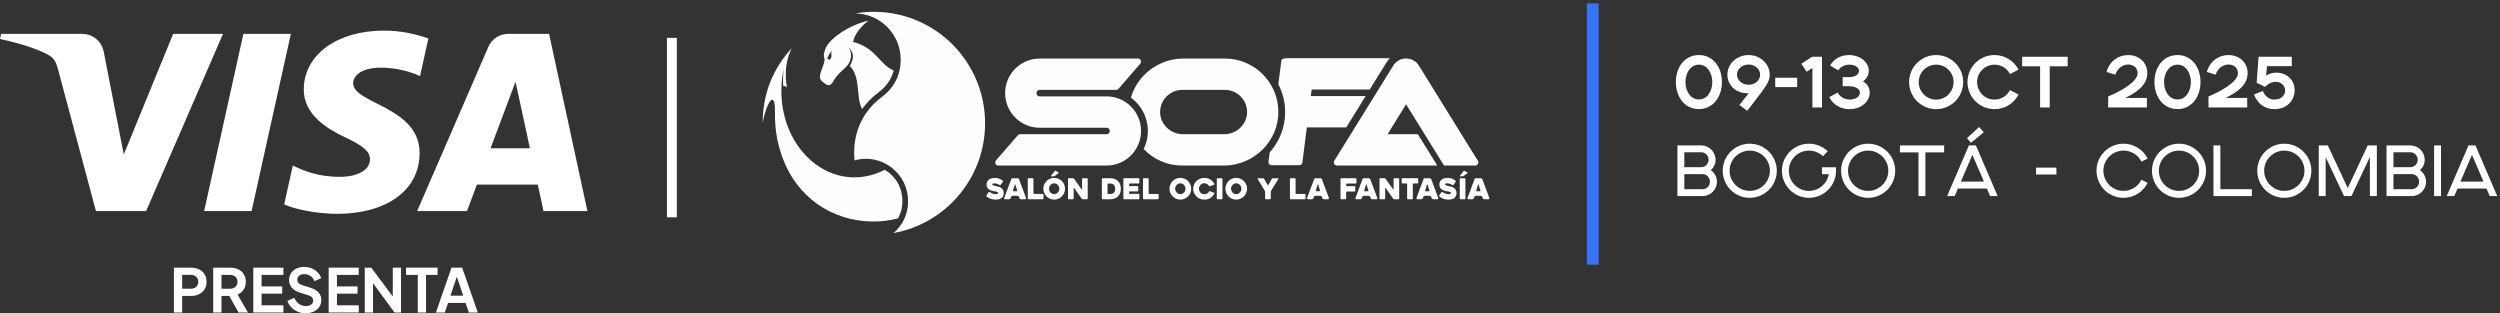 <?xml version="1.0" encoding="UTF-8"?>
<svg width="423px" height="53px" viewBox="0 0 423 53" version="1.1" xmlns="http://www.w3.org/2000/svg" xmlns:xlink="http://www.w3.org/1999/xlink">
    <rect x="0" y="0" width="423" height="53" fill="#333333" stroke="none"/>
    <title>logo_horz_visa-dark</title>
    <g id="Elementos" stroke="none" stroke-width="1" fill="none" fill-rule="evenodd">
        <g id="LogosDark" transform="translate(-29, -895)">
            <g id="logo_horz_visa-dark" transform="translate(29, 897)">
                <g id="PRESENTA" transform="translate(29.425, 43.167)" fill="#FFFFFF" fill-rule="nonzero">
                    <g>
                        <path d="M0,7.711 L0,0.122 L2.86,0.122 C3.381,0.122 3.841,0.215 4.24,0.401 C4.64,0.587 4.953,0.859 5.18,1.216 C5.407,1.573 5.52,2.008 5.52,2.521 C5.52,3.024 5.406,3.453 5.176,3.81 C4.947,4.166 4.633,4.439 4.234,4.627 C3.835,4.816 3.377,4.91 2.86,4.91 L1.399,4.91 L1.399,7.711 L0,7.711 Z M1.399,3.687 L2.878,3.687 C3.13,3.687 3.348,3.639 3.533,3.541 C3.718,3.443 3.862,3.307 3.966,3.131 C4.069,2.955 4.121,2.751 4.121,2.519 C4.121,2.281 4.069,2.075 3.966,1.9 C3.862,1.725 3.718,1.589 3.533,1.491 C3.348,1.393 3.13,1.345 2.878,1.345 L1.399,1.345 L1.399,3.687 Z" id="Shape"></path>
                        <path d="M6.65,7.711 L6.65,0.122 L9.503,0.122 C10.023,0.122 10.483,0.215 10.883,0.401 C11.283,0.587 11.596,0.859 11.823,1.216 C12.049,1.573 12.163,2.008 12.163,2.521 C12.163,3.042 12.037,3.487 11.787,3.854 C11.536,4.222 11.198,4.494 10.774,4.67 L12.53,7.711 L10.948,7.711 L9.064,4.38 L9.973,4.91 L8.049,4.91 L8.049,7.711 L6.65,7.711 Z M8.049,3.687 L9.521,3.687 C9.772,3.687 9.991,3.639 10.175,3.541 C10.36,3.443 10.505,3.307 10.608,3.131 C10.712,2.955 10.763,2.751 10.763,2.519 C10.763,2.281 10.712,2.075 10.608,1.9 C10.505,1.725 10.36,1.589 10.175,1.491 C9.991,1.393 9.772,1.345 9.521,1.345 L8.049,1.345 L8.049,3.687 Z" id="Shape"></path>
                        <polygon id="Path" points="13.434 7.711 13.434 0.122 18.525 0.122 18.525 1.345 14.833 1.345 14.833 3.295 18.32 3.295 18.32 4.518 14.833 4.518 14.833 6.489 18.525 6.489 18.525 7.711"></polygon>
                        <path d="M22.274,7.833 C21.793,7.833 21.345,7.745 20.93,7.57 C20.515,7.394 20.159,7.148 19.862,6.831 C19.565,6.515 19.345,6.147 19.203,5.727 L20.366,5.223 C20.555,5.663 20.823,6.005 21.171,6.251 C21.52,6.496 21.913,6.619 22.351,6.619 C22.598,6.619 22.811,6.58 22.992,6.503 C23.172,6.425 23.313,6.318 23.414,6.182 C23.515,6.045 23.566,5.884 23.566,5.699 C23.566,5.473 23.499,5.288 23.365,5.143 C23.232,4.998 23.03,4.883 22.759,4.8 L21.291,4.332 C20.698,4.145 20.25,3.87 19.947,3.505 C19.643,3.141 19.491,2.71 19.491,2.21 C19.491,1.774 19.599,1.39 19.816,1.058 C20.032,0.726 20.334,0.467 20.721,0.28 C21.108,0.093 21.551,0 22.051,0 C22.509,0 22.931,0.079 23.315,0.238 C23.7,0.397 24.03,0.617 24.306,0.899 C24.583,1.181 24.789,1.514 24.924,1.897 L23.774,2.404 C23.625,2.027 23.399,1.735 23.097,1.527 C22.795,1.319 22.447,1.215 22.053,1.215 C21.82,1.215 21.615,1.253 21.436,1.329 C21.257,1.406 21.119,1.515 21.021,1.657 C20.924,1.798 20.875,1.963 20.875,2.149 C20.875,2.36 20.943,2.546 21.08,2.707 C21.217,2.868 21.424,2.992 21.702,3.079 L23.106,3.519 C23.719,3.711 24.178,3.981 24.484,4.329 C24.789,4.677 24.942,5.105 24.942,5.613 C24.942,6.046 24.828,6.429 24.602,6.764 C24.375,7.098 24.062,7.36 23.663,7.549 C23.264,7.739 22.801,7.833 22.274,7.833 Z" id="Path"></path>
                        <polygon id="Path" points="26.185 7.711 26.185 0.122 31.276 0.122 31.276 1.345 27.584 1.345 27.584 3.295 31.071 3.295 31.071 4.518 27.584 4.518 27.584 6.489 31.276 6.489 31.276 7.711"></polygon>
                        <polygon id="Path" points="32.293 7.711 32.293 0.122 33.389 0.122 37.593 5.745 37.03 5.86 37.03 0.122 38.43 0.122 38.43 7.711 37.325 7.711 33.176 2.047 33.692 1.933 33.692 7.711"></polygon>
                        <polygon id="Path" points="41.262 7.711 41.262 1.345 39.277 1.345 39.277 0.122 44.618 0.122 44.618 1.345 42.661 1.345 42.661 7.711"></polygon>
                        <path d="M44.33,7.711 L46.969,0.122 L48.777,0.122 L51.417,7.711 L49.899,7.711 L49.35,6.086 L46.392,6.086 L45.84,7.711 L44.33,7.711 Z M46.79,4.864 L48.947,4.864 L47.681,1.085 L48.066,1.085 L46.79,4.864 Z" id="Shape"></path>
                    </g>
                </g>
                <polygon id="Line-3" fill="#FFFFFF" fill-rule="nonzero" points="114.519 4.407 114.519 34.771 112.841 34.771 112.841 4.407"></polygon>
                <g id="Logo-SOFA" transform="translate(129.047, 0)" fill="#FEFEFE" fill-rule="nonzero">
                    <path d="M80.121,28.09 C80.373,28.09 80.611,28.139 80.834,28.236 C81.057,28.333 81.252,28.465 81.418,28.632 C81.585,28.799 81.716,28.994 81.813,29.218 C81.91,29.441 81.959,29.679 81.959,29.932 C81.959,30.185 81.91,30.423 81.813,30.647 C81.716,30.87 81.585,31.065 81.418,31.232 C81.252,31.399 81.057,31.531 80.834,31.629 C80.611,31.725 80.373,31.774 80.121,31.774 C79.869,31.774 79.631,31.725 79.408,31.629 C79.185,31.531 78.991,31.399 78.826,31.232 C78.662,31.065 78.531,30.87 78.434,30.647 C78.337,30.423 78.288,30.185 78.288,29.932 C78.288,29.679 78.337,29.441 78.434,29.218 C78.531,28.994 78.662,28.799 78.826,28.632 C78.991,28.465 79.185,28.333 79.408,28.236 C79.631,28.139 79.869,28.09 80.121,28.09 Z M115.889,28.104 C116.161,28.104 116.404,28.144 116.619,28.224 C116.834,28.303 117.04,28.419 117.237,28.571 C117.263,28.594 117.277,28.622 117.281,28.654 C117.284,28.686 117.276,28.715 117.256,28.741 L116.878,29.281 C116.859,29.307 116.833,29.323 116.801,29.329 C116.768,29.336 116.739,29.329 116.713,29.31 C116.549,29.206 116.395,29.133 116.253,29.089 C116.11,29.045 115.98,29.023 115.86,29.023 C115.824,29.023 115.783,29.024 115.736,29.026 C115.69,29.027 115.645,29.034 115.603,29.045 C115.561,29.057 115.526,29.075 115.499,29.101 C115.471,29.127 115.458,29.163 115.458,29.208 C115.458,29.253 115.492,29.294 115.559,29.329 C115.627,29.365 115.705,29.396 115.792,29.422 C115.879,29.448 115.963,29.468 116.044,29.482 C116.125,29.497 116.177,29.506 116.199,29.509 C116.316,29.532 116.443,29.565 116.582,29.609 C116.721,29.653 116.852,29.717 116.973,29.803 C117.094,29.889 117.196,30.001 117.278,30.139 C117.361,30.276 117.402,30.449 117.402,30.656 C117.402,30.851 117.368,31.019 117.3,31.159 C117.232,31.3 117.138,31.416 117.016,31.507 C116.895,31.598 116.75,31.665 116.58,31.709 C116.41,31.752 116.222,31.774 116.015,31.774 C115.847,31.774 115.69,31.76 115.545,31.733 C115.399,31.705 115.264,31.667 115.138,31.619 C115.012,31.57 114.894,31.513 114.786,31.446 C114.678,31.38 114.578,31.309 114.488,31.235 C114.462,31.215 114.448,31.189 114.444,31.154 C114.441,31.12 114.449,31.09 114.468,31.065 L114.842,30.525 C114.861,30.499 114.887,30.483 114.919,30.476 C114.952,30.47 114.981,30.475 115.007,30.491 C115.181,30.605 115.354,30.693 115.525,30.758 C115.697,30.823 115.857,30.855 116.006,30.855 C116.148,30.855 116.256,30.835 116.33,30.795 C116.405,30.754 116.442,30.693 116.442,30.612 C116.442,30.571 116.426,30.537 116.393,30.513 C116.361,30.489 116.318,30.468 116.265,30.452 C116.211,30.436 116.149,30.423 116.078,30.413 C116.007,30.404 115.934,30.391 115.86,30.374 C115.789,30.362 115.706,30.346 115.61,30.328 C115.515,30.311 115.417,30.284 115.317,30.251 C115.217,30.216 115.117,30.174 115.019,30.122 C114.92,30.07 114.832,30.003 114.755,29.922 C114.677,29.841 114.615,29.745 114.568,29.633 C114.521,29.522 114.498,29.389 114.498,29.237 C114.498,29.013 114.541,28.829 114.628,28.683 C114.716,28.537 114.826,28.421 114.96,28.336 C115.095,28.25 115.244,28.19 115.409,28.156 C115.574,28.121 115.734,28.104 115.889,28.104 Z M49.318,28.09 C49.57,28.09 49.808,28.139 50.031,28.236 C50.254,28.333 50.449,28.465 50.615,28.632 C50.782,28.799 50.913,28.994 51.01,29.218 C51.107,29.441 51.156,29.679 51.156,29.932 C51.156,30.185 51.107,30.423 51.01,30.647 C50.913,30.87 50.782,31.065 50.615,31.232 C50.449,31.399 50.254,31.531 50.031,31.629 C49.808,31.726 49.57,31.774 49.318,31.774 C49.066,31.774 48.828,31.726 48.605,31.629 C48.382,31.531 48.188,31.399 48.023,31.232 C47.859,31.065 47.728,30.87 47.631,30.647 C47.534,30.423 47.485,30.185 47.485,29.932 C47.485,29.679 47.534,29.441 47.631,29.218 C47.728,28.994 47.859,28.799 48.023,28.632 C48.188,28.465 48.382,28.333 48.605,28.236 C48.828,28.139 49.066,28.09 49.318,28.09 Z M74.705,28.1 C74.919,28.1 75.111,28.124 75.282,28.172 C75.453,28.221 75.609,28.289 75.748,28.377 C75.887,28.464 76.012,28.571 76.123,28.695 C76.235,28.82 76.338,28.957 76.432,29.106 C76.448,29.132 76.451,29.159 76.441,29.189 C76.432,29.218 76.412,29.239 76.383,29.252 L75.694,29.524 C75.662,29.537 75.63,29.537 75.598,29.524 C75.565,29.511 75.541,29.492 75.525,29.466 C75.431,29.317 75.318,29.202 75.185,29.123 C75.053,29.044 74.893,29.004 74.705,29.004 C74.582,29.004 74.467,29.03 74.359,29.082 C74.25,29.134 74.156,29.203 74.075,29.289 C73.994,29.375 73.931,29.475 73.886,29.588 C73.841,29.702 73.818,29.819 73.818,29.939 C73.818,30.063 73.841,30.181 73.886,30.293 C73.931,30.405 73.994,30.503 74.075,30.587 C74.156,30.672 74.25,30.74 74.359,30.792 C74.467,30.844 74.582,30.87 74.705,30.87 C74.883,30.87 75.044,30.827 75.188,30.741 C75.332,30.656 75.445,30.544 75.53,30.408 C75.546,30.382 75.569,30.363 75.6,30.35 C75.63,30.337 75.662,30.337 75.694,30.35 L76.383,30.622 C76.412,30.635 76.432,30.656 76.441,30.683 C76.451,30.711 76.448,30.739 76.432,30.768 C76.338,30.92 76.234,31.058 76.121,31.182 C76.008,31.306 75.881,31.412 75.741,31.499 C75.6,31.586 75.444,31.653 75.273,31.701 C75.101,31.75 74.912,31.774 74.705,31.774 C74.447,31.774 74.204,31.726 73.978,31.629 C73.752,31.531 73.554,31.4 73.384,31.235 C73.214,31.069 73.081,30.875 72.984,30.651 C72.887,30.428 72.839,30.19 72.839,29.937 C72.839,29.684 72.887,29.446 72.984,29.222 C73.081,28.999 73.214,28.804 73.384,28.639 C73.554,28.474 73.752,28.343 73.978,28.245 C74.204,28.148 74.447,28.1 74.705,28.1 Z M70.666,28.09 C70.918,28.09 71.156,28.139 71.379,28.236 C71.602,28.333 71.797,28.465 71.963,28.632 C72.13,28.799 72.262,28.994 72.358,29.218 C72.455,29.441 72.504,29.679 72.504,29.932 C72.504,30.185 72.455,30.423 72.358,30.647 C72.262,30.87 72.13,31.065 71.963,31.232 C71.797,31.399 71.602,31.531 71.379,31.629 C71.156,31.725 70.918,31.774 70.666,31.774 C70.414,31.774 70.177,31.725 69.954,31.629 C69.731,31.531 69.537,31.399 69.372,31.232 C69.207,31.065 69.076,30.87 68.979,30.647 C68.882,30.423 68.833,30.185 68.833,29.932 C68.833,29.679 68.882,29.441 68.979,29.218 C69.076,28.994 69.207,28.799 69.372,28.632 C69.537,28.465 69.731,28.333 69.954,28.236 C70.177,28.139 70.414,28.09 70.666,28.09 Z M39.272,28.104 C39.543,28.104 39.786,28.144 40.001,28.224 C40.216,28.303 40.422,28.419 40.619,28.571 C40.645,28.594 40.66,28.622 40.663,28.654 C40.666,28.686 40.658,28.715 40.639,28.741 L40.261,29.281 C40.241,29.307 40.215,29.323 40.183,29.329 C40.151,29.336 40.122,29.329 40.096,29.31 C39.931,29.206 39.777,29.133 39.635,29.089 C39.493,29.045 39.362,29.023 39.243,29.023 C39.207,29.023 39.166,29.024 39.119,29.026 C39.072,29.027 39.028,29.034 38.986,29.045 C38.944,29.057 38.909,29.075 38.881,29.101 C38.854,29.127 38.84,29.163 38.84,29.208 C38.84,29.253 38.874,29.294 38.942,29.329 C39.01,29.365 39.087,29.396 39.175,29.422 C39.262,29.448 39.346,29.468 39.427,29.482 C39.508,29.497 39.559,29.506 39.582,29.509 C39.698,29.532 39.826,29.565 39.965,29.609 C40.104,29.653 40.234,29.717 40.355,29.803 C40.477,29.889 40.578,30.001 40.661,30.139 C40.743,30.276 40.784,30.449 40.784,30.656 C40.784,30.851 40.75,31.019 40.683,31.159 C40.615,31.3 40.52,31.416 40.399,31.507 C40.278,31.598 40.132,31.665 39.963,31.709 C39.793,31.752 39.604,31.774 39.398,31.774 C39.23,31.774 39.073,31.76 38.927,31.733 C38.782,31.705 38.646,31.667 38.52,31.619 C38.394,31.57 38.277,31.513 38.169,31.446 C38.06,31.38 37.961,31.309 37.87,31.235 C37.844,31.215 37.83,31.189 37.827,31.154 C37.824,31.12 37.831,31.09 37.851,31.065 L38.224,30.525 C38.244,30.499 38.27,30.483 38.302,30.476 C38.334,30.47 38.363,30.475 38.389,30.491 C38.564,30.605 38.737,30.693 38.908,30.758 C39.079,30.823 39.239,30.855 39.388,30.855 C39.53,30.855 39.638,30.835 39.713,30.795 C39.787,30.754 39.824,30.693 39.824,30.612 C39.824,30.571 39.808,30.537 39.776,30.513 C39.743,30.489 39.701,30.468 39.647,30.452 C39.594,30.436 39.532,30.423 39.461,30.413 C39.39,30.404 39.317,30.391 39.243,30.374 C39.171,30.362 39.088,30.346 38.993,30.328 C38.897,30.311 38.8,30.284 38.7,30.251 C38.599,30.216 38.5,30.174 38.401,30.122 C38.303,30.07 38.215,30.003 38.137,29.922 C38.06,29.841 37.997,29.745 37.95,29.633 C37.904,29.522 37.88,29.389 37.88,29.237 C37.88,29.013 37.924,28.829 38.011,28.683 C38.098,28.537 38.209,28.421 38.343,28.336 C38.477,28.25 38.627,28.19 38.792,28.156 C38.956,28.121 39.117,28.104 39.272,28.104 Z M43.192,28.163 C43.264,28.163 43.328,28.207 43.353,28.275 L44.555,31.482 C44.598,31.595 44.514,31.716 44.394,31.716 L43.731,31.716 C43.591,31.716 43.469,31.624 43.428,31.491 L43.387,31.354 C43.346,31.221 43.223,31.129 43.084,31.129 L42.312,31.129 C42.172,31.129 42.048,31.222 42.008,31.357 L41.969,31.488 C41.93,31.623 41.806,31.716 41.666,31.716 L41.034,31.716 C40.913,31.716 40.83,31.595 40.872,31.482 L42.074,28.275 C42.1,28.207 42.164,28.163 42.236,28.163 L43.192,28.163 Z M121.578,28.163 C121.65,28.163 121.714,28.207 121.74,28.275 L122.942,31.482 C122.984,31.595 122.901,31.716 122.78,31.716 L122.117,31.716 C121.978,31.716 121.855,31.624 121.815,31.491 L121.773,31.354 C121.733,31.221 121.61,31.129 121.47,31.129 L120.698,31.129 C120.558,31.129 120.435,31.222 120.395,31.357 L120.356,31.488 C120.316,31.623 120.193,31.716 120.053,31.716 L119.42,31.716 C119.299,31.716 119.216,31.595 119.258,31.482 L120.461,28.275 C120.486,28.207 120.55,28.163 120.622,28.163 L121.578,28.163 Z M102.621,28.163 C102.693,28.163 102.757,28.207 102.782,28.275 L103.984,31.482 C104.027,31.595 103.943,31.716 103.823,31.716 L103.16,31.716 C103.02,31.716 102.898,31.624 102.857,31.491 L102.816,31.354 C102.775,31.221 102.652,31.129 102.513,31.129 L101.741,31.129 C101.601,31.129 101.477,31.222 101.438,31.357 L101.399,31.488 C101.359,31.623 101.235,31.716 101.095,31.716 L100.463,31.716 C100.342,31.716 100.259,31.595 100.301,31.482 L101.504,28.275 C101.529,28.207 101.593,28.163 101.665,28.163 L102.621,28.163 Z M112.938,28.163 C113.01,28.163 113.074,28.207 113.1,28.275 L114.302,31.482 C114.344,31.595 114.261,31.716 114.14,31.716 L113.477,31.716 C113.338,31.716 113.215,31.624 113.174,31.491 L113.133,31.354 C113.092,31.221 112.969,31.129 112.83,31.129 L112.058,31.129 C111.918,31.129 111.794,31.222 111.755,31.357 L111.716,31.488 C111.676,31.623 111.553,31.716 111.412,31.716 L110.78,31.716 C110.659,31.716 110.576,31.595 110.618,31.482 L111.821,28.275 C111.846,28.207 111.91,28.163 111.982,28.163 L112.938,28.163 Z M118.784,28.158 C118.817,28.158 118.844,28.169 118.866,28.192 C118.889,28.215 118.9,28.242 118.9,28.275 L118.9,31.594 C118.9,31.627 118.889,31.654 118.866,31.677 C118.844,31.7 118.817,31.711 118.784,31.711 L118.056,31.711 C118.02,31.711 117.992,31.7 117.971,31.677 C117.951,31.654 117.94,31.627 117.94,31.594 L117.94,28.275 C117.94,28.242 117.951,28.215 117.971,28.192 C117.992,28.169 118.02,28.158 118.056,28.158 L118.784,28.158 Z M52.503,28.153 C52.536,28.153 52.57,28.162 52.605,28.18 C52.641,28.198 52.668,28.22 52.688,28.245 L53.949,30.029 C53.968,30.055 53.988,30.066 54.009,30.063 C54.03,30.06 54.04,30.042 54.04,30.01 L54.04,28.27 C54.04,28.237 54.052,28.21 54.074,28.187 C54.097,28.164 54.124,28.153 54.157,28.153 L54.874,28.153 C54.907,28.153 54.934,28.164 54.957,28.187 C54.98,28.21 54.991,28.237 54.991,28.27 L54.991,31.594 C54.991,31.627 54.98,31.654 54.957,31.677 C54.934,31.7 54.907,31.711 54.875,31.711 L54.159,31.711 C54.126,31.711 54.093,31.701 54.057,31.682 C54.021,31.662 53.994,31.64 53.975,31.614 L52.712,29.83 C52.693,29.804 52.672,29.793 52.651,29.798 C52.63,29.803 52.62,29.822 52.62,29.854 L52.62,31.594 C52.62,31.627 52.608,31.654 52.586,31.677 C52.563,31.7 52.535,31.711 52.503,31.711 L51.777,31.711 C51.744,31.711 51.717,31.7 51.694,31.677 C51.671,31.654 51.66,31.627 51.66,31.594 L51.66,28.27 C51.66,28.237 51.671,28.21 51.694,28.187 C51.716,28.164 51.744,28.153 51.776,28.153 L52.503,28.153 Z M58.826,28.153 C59.333,28.153 59.749,28.302 60.072,28.6 C60.247,28.763 60.379,28.955 60.47,29.179 C60.56,29.402 60.606,29.653 60.606,29.932 C60.606,30.211 60.56,30.463 60.47,30.688 C60.379,30.913 60.247,31.107 60.072,31.269 C59.91,31.414 59.726,31.525 59.517,31.599 C59.309,31.674 59.078,31.711 58.826,31.711 L57.502,31.711 C57.47,31.711 57.443,31.7 57.42,31.677 C57.397,31.654 57.386,31.627 57.386,31.594 L57.386,28.27 C57.386,28.237 57.397,28.21 57.42,28.187 C57.443,28.164 57.47,28.153 57.502,28.153 L58.826,28.153 Z M84.669,28.158 C84.701,28.158 84.734,28.168 84.768,28.187 C84.802,28.207 84.827,28.231 84.843,28.26 L85.438,29.3 C85.454,29.326 85.473,29.339 85.496,29.339 C85.518,29.339 85.538,29.326 85.554,29.3 L86.143,28.26 C86.159,28.231 86.184,28.207 86.218,28.187 C86.252,28.168 86.285,28.158 86.318,28.158 L87.19,28.158 C87.223,28.158 87.246,28.169 87.261,28.192 C87.275,28.215 87.269,28.249 87.244,28.294 L86.031,30.263 C86.015,30.292 86.001,30.327 85.988,30.37 C85.975,30.412 85.968,30.449 85.968,30.481 L85.968,31.594 C85.968,31.627 85.957,31.654 85.935,31.677 C85.912,31.7 85.885,31.711 85.853,31.711 L85.124,31.711 C85.092,31.711 85.065,31.7 85.042,31.677 C85.02,31.654 85.008,31.627 85.008,31.594 L85.008,30.486 C85.008,30.454 85.003,30.416 84.991,30.372 C84.98,30.328 84.966,30.293 84.95,30.268 C84.756,29.934 84.558,29.606 84.356,29.286 C84.154,28.965 83.953,28.634 83.753,28.294 C83.736,28.265 83.733,28.235 83.743,28.204 C83.753,28.174 83.774,28.158 83.806,28.158 L84.669,28.158 Z M100.344,28.153 C100.377,28.153 100.404,28.164 100.427,28.187 C100.449,28.21 100.461,28.238 100.461,28.271 L100.461,28.94 C100.461,28.972 100.449,29 100.427,29.023 C100.404,29.046 100.377,29.057 100.344,29.057 L98.841,29.057 C98.809,29.057 98.781,29.068 98.759,29.091 C98.736,29.113 98.725,29.14 98.725,29.172 L98.725,29.374 C98.725,29.406 98.736,29.434 98.759,29.456 C98.781,29.479 98.809,29.49 98.841,29.49 L100.151,29.49 C100.183,29.49 100.21,29.501 100.233,29.524 C100.255,29.547 100.267,29.574 100.267,29.606 L100.267,30.287 C100.267,30.319 100.255,30.347 100.233,30.37 C100.21,30.392 100.183,30.404 100.151,30.404 L98.841,30.404 C98.809,30.404 98.781,30.415 98.759,30.438 C98.736,30.46 98.725,30.488 98.725,30.52 L98.725,31.594 C98.725,31.627 98.714,31.654 98.691,31.677 C98.669,31.7 98.641,31.711 98.609,31.711 L97.881,31.711 C97.849,31.711 97.821,31.7 97.799,31.677 C97.776,31.654 97.765,31.627 97.765,31.594 L97.765,28.27 C97.765,28.237 97.776,28.21 97.799,28.187 C97.821,28.164 97.849,28.153 97.881,28.153 L100.344,28.153 Z M77.678,28.158 C77.71,28.158 77.738,28.169 77.76,28.192 C77.782,28.215 77.794,28.242 77.794,28.275 L77.794,31.594 C77.794,31.627 77.782,31.654 77.76,31.677 C77.738,31.7 77.71,31.711 77.678,31.711 L76.949,31.711 C76.914,31.711 76.886,31.7 76.865,31.677 C76.844,31.654 76.834,31.627 76.834,31.594 L76.834,28.275 C76.834,28.242 76.844,28.215 76.865,28.192 C76.886,28.169 76.914,28.158 76.949,28.158 L77.678,28.158 Z M65.187,28.153 C65.22,28.153 65.247,28.164 65.27,28.187 C65.292,28.21 65.304,28.237 65.304,28.27 L65.304,30.7 C65.304,30.733 65.314,30.76 65.335,30.783 C65.356,30.805 65.385,30.817 65.42,30.817 L66.88,30.817 C66.912,30.817 66.939,30.828 66.962,30.851 C66.985,30.873 66.996,30.901 66.996,30.933 L66.996,31.594 C66.996,31.627 66.985,31.654 66.962,31.677 C66.939,31.7 66.912,31.711 66.88,31.711 L64.46,31.711 C64.425,31.711 64.396,31.7 64.375,31.677 C64.354,31.654 64.344,31.627 64.344,31.594 L64.344,28.27 C64.344,28.237 64.354,28.21 64.375,28.187 C64.396,28.164 64.425,28.153 64.46,28.153 L65.187,28.153 Z M63.617,28.153 C63.649,28.153 63.676,28.164 63.699,28.187 C63.722,28.21 63.733,28.237 63.733,28.27 L63.733,28.931 C63.733,28.963 63.722,28.991 63.699,29.013 C63.676,29.036 63.649,29.047 63.617,29.047 L62.109,29.047 C62.076,29.047 62.049,29.059 62.026,29.082 C62.004,29.104 61.992,29.132 61.992,29.164 L61.992,29.368 C61.992,29.401 62.004,29.428 62.026,29.451 C62.049,29.474 62.076,29.485 62.109,29.485 L63.423,29.485 C63.455,29.485 63.482,29.496 63.505,29.519 C63.528,29.542 63.539,29.569 63.539,29.601 L63.539,30.272 C63.539,30.305 63.528,30.332 63.505,30.355 C63.482,30.377 63.455,30.389 63.423,30.389 L62.109,30.389 C62.076,30.389 62.049,30.4 62.026,30.423 C62.004,30.446 61.992,30.473 61.992,30.506 L61.992,30.69 C61.992,30.723 62.004,30.75 62.026,30.773 C62.049,30.796 62.076,30.807 62.109,30.807 L63.617,30.807 C63.649,30.807 63.676,30.818 63.699,30.841 C63.722,30.864 63.733,30.891 63.733,30.924 L63.733,31.594 C63.733,31.627 63.722,31.654 63.699,31.677 C63.676,31.7 63.649,31.711 63.617,31.711 L61.149,31.711 C61.116,31.711 61.089,31.7 61.066,31.677 C61.044,31.654 61.032,31.627 61.032,31.594 L61.032,28.27 C61.032,28.237 61.044,28.21 61.066,28.187 C61.089,28.164 61.116,28.153 61.149,28.153 L63.617,28.153 Z M105.208,28.153 C105.24,28.153 105.274,28.162 105.309,28.18 C105.345,28.198 105.373,28.22 105.392,28.245 L106.653,30.029 C106.672,30.055 106.692,30.066 106.713,30.063 C106.734,30.06 106.745,30.042 106.745,30.01 L106.745,28.27 C106.745,28.237 106.756,28.21 106.779,28.187 C106.801,28.164 106.829,28.153 106.861,28.153 L107.579,28.153 C107.611,28.153 107.638,28.164 107.661,28.187 C107.684,28.21 107.695,28.237 107.695,28.27 L107.695,31.594 C107.695,31.627 107.684,31.654 107.661,31.677 C107.638,31.7 107.611,31.711 107.579,31.711 L106.863,31.711 C106.83,31.711 106.797,31.701 106.761,31.682 C106.726,31.662 106.698,31.64 106.679,31.614 L105.416,29.83 C105.397,29.804 105.376,29.793 105.356,29.798 C105.334,29.803 105.324,29.822 105.324,29.854 L105.324,31.594 C105.324,31.627 105.313,31.654 105.29,31.677 C105.267,31.7 105.239,31.711 105.207,31.711 L104.481,31.711 C104.448,31.711 104.421,31.7 104.398,31.677 C104.375,31.654 104.364,31.627 104.364,31.594 L104.364,28.27 C104.364,28.237 104.375,28.21 104.398,28.187 C104.421,28.164 104.448,28.153 104.48,28.153 L105.208,28.153 Z M45.696,28.153 C45.728,28.153 45.756,28.164 45.778,28.187 C45.801,28.21 45.812,28.237 45.812,28.27 L45.812,30.7 C45.812,30.733 45.823,30.76 45.844,30.783 C45.865,30.805 45.893,30.817 45.929,30.817 L47.388,30.817 C47.42,30.817 47.448,30.828 47.471,30.851 C47.493,30.873 47.505,30.901 47.505,30.933 L47.505,31.594 C47.505,31.627 47.493,31.654 47.471,31.677 C47.448,31.7 47.42,31.711 47.388,31.711 L44.969,31.711 C44.933,31.711 44.905,31.7 44.884,31.677 C44.863,31.654 44.852,31.627 44.852,31.594 L44.852,28.27 C44.852,28.237 44.863,28.21 44.884,28.187 C44.905,28.164 44.933,28.153 44.969,28.153 L45.696,28.153 Z M110.798,28.153 C110.834,28.153 110.862,28.164 110.883,28.187 C110.904,28.21 110.914,28.237 110.914,28.27 L110.914,28.931 C110.914,28.963 110.904,28.991 110.883,29.013 C110.862,29.036 110.834,29.047 110.798,29.047 L110.119,29.047 C110.087,29.047 110.059,29.059 110.037,29.082 C110.014,29.104 110.003,29.132 110.003,29.164 L110.003,31.594 C110.003,31.627 109.993,31.654 109.971,31.677 C109.95,31.7 109.922,31.711 109.887,31.711 L109.159,31.711 C109.127,31.711 109.099,31.7 109.077,31.677 C109.054,31.654 109.043,31.627 109.043,31.594 L109.043,29.164 C109.043,29.132 109.032,29.104 109.011,29.082 C108.99,29.059 108.962,29.047 108.927,29.047 L108.238,29.047 C108.206,29.047 108.178,29.036 108.156,29.013 C108.133,28.991 108.122,28.963 108.122,28.931 L108.122,28.27 C108.122,28.237 108.133,28.21 108.156,28.187 C108.178,28.164 108.206,28.153 108.238,28.153 L110.798,28.153 Z M94.435,28.158 C94.507,28.158 94.571,28.203 94.597,28.27 L95.799,31.477 C95.841,31.59 95.758,31.711 95.637,31.711 L94.974,31.711 C94.835,31.711 94.712,31.62 94.671,31.486 L94.63,31.349 C94.59,31.216 94.467,31.125 94.327,31.125 L93.555,31.125 C93.415,31.125 93.291,31.217 93.252,31.352 L93.213,31.484 C93.173,31.619 93.05,31.711 92.909,31.711 L92.277,31.711 C92.156,31.711 92.073,31.59 92.115,31.477 L93.318,28.27 C93.343,28.203 93.407,28.158 93.479,28.158 L94.435,28.158 Z M90.051,28.153 C90.083,28.153 90.111,28.164 90.134,28.187 C90.156,28.21 90.167,28.237 90.167,28.27 L90.167,30.7 C90.167,30.733 90.178,30.76 90.199,30.783 C90.22,30.805 90.248,30.817 90.284,30.817 L91.743,30.817 C91.775,30.817 91.803,30.828 91.826,30.851 C91.848,30.873 91.86,30.901 91.86,30.933 L91.86,31.594 C91.86,31.627 91.848,31.654 91.826,31.677 C91.803,31.7 91.775,31.711 91.743,31.711 L89.324,31.711 C89.288,31.711 89.26,31.7 89.239,31.677 C89.218,31.654 89.207,31.627 89.207,31.594 L89.207,28.27 C89.207,28.237 89.218,28.21 89.239,28.187 C89.26,28.164 89.288,28.153 89.324,28.153 L90.051,28.153 Z M49.318,29.018 C49.198,29.018 49.085,29.044 48.979,29.094 C48.872,29.144 48.779,29.21 48.7,29.293 C48.621,29.376 48.559,29.473 48.513,29.585 C48.468,29.696 48.445,29.812 48.445,29.932 C48.445,30.056 48.468,30.172 48.513,30.282 C48.559,30.392 48.621,30.489 48.7,30.574 C48.779,30.658 48.872,30.725 48.979,30.775 C49.085,30.826 49.198,30.851 49.318,30.851 C49.438,30.851 49.551,30.826 49.657,30.775 C49.764,30.725 49.858,30.658 49.939,30.574 C50.02,30.489 50.083,30.392 50.128,30.282 C50.173,30.172 50.196,30.056 50.196,29.932 C50.196,29.812 50.173,29.696 50.128,29.585 C50.083,29.473 50.02,29.376 49.939,29.293 C49.858,29.21 49.764,29.144 49.657,29.094 C49.551,29.044 49.438,29.018 49.318,29.018 Z M80.121,29.019 C80.001,29.019 79.888,29.044 79.782,29.094 C79.675,29.144 79.582,29.21 79.503,29.293 C79.424,29.375 79.362,29.473 79.316,29.585 C79.271,29.696 79.248,29.812 79.248,29.932 C79.248,30.055 79.271,30.172 79.316,30.282 C79.362,30.392 79.424,30.489 79.503,30.574 C79.582,30.658 79.675,30.725 79.782,30.775 C79.888,30.826 80.001,30.851 80.121,30.851 C80.241,30.851 80.354,30.826 80.46,30.775 C80.567,30.725 80.661,30.658 80.742,30.574 C80.823,30.489 80.885,30.392 80.931,30.282 C80.976,30.172 80.999,30.055 80.999,29.932 C80.999,29.812 80.976,29.696 80.931,29.585 C80.885,29.473 80.823,29.375 80.742,29.293 C80.661,29.21 80.567,29.144 80.46,29.094 C80.354,29.044 80.241,29.019 80.121,29.019 Z M70.666,29.019 C70.547,29.019 70.434,29.044 70.327,29.094 C70.22,29.144 70.127,29.21 70.048,29.293 C69.969,29.375 69.907,29.473 69.861,29.585 C69.816,29.696 69.793,29.812 69.793,29.932 C69.793,30.055 69.816,30.172 69.861,30.282 C69.907,30.392 69.969,30.489 70.048,30.574 C70.127,30.658 70.22,30.725 70.327,30.775 C70.434,30.826 70.547,30.851 70.666,30.851 C70.786,30.851 70.899,30.826 71.006,30.775 C71.112,30.725 71.206,30.658 71.287,30.574 C71.368,30.489 71.431,30.392 71.476,30.282 C71.521,30.172 71.544,30.055 71.544,29.932 C71.544,29.812 71.521,29.696 71.476,29.585 C71.431,29.473 71.368,29.375 71.287,29.293 C71.206,29.21 71.112,29.144 71.006,29.094 C70.899,29.044 70.786,29.019 70.666,29.019 Z M58.826,29.057 L58.462,29.057 C58.43,29.057 58.403,29.069 58.38,29.091 C58.357,29.114 58.346,29.142 58.346,29.174 L58.346,30.7 C58.346,30.733 58.357,30.76 58.38,30.783 C58.403,30.805 58.43,30.817 58.462,30.817 L58.826,30.817 C58.917,30.817 59.01,30.805 59.107,30.783 C59.204,30.76 59.292,30.717 59.369,30.654 C59.447,30.591 59.51,30.501 59.561,30.387 C59.611,30.271 59.636,30.122 59.636,29.937 C59.636,29.752 59.611,29.602 59.561,29.487 C59.51,29.373 59.446,29.283 59.367,29.22 C59.287,29.157 59.2,29.114 59.105,29.091 C59.009,29.069 58.917,29.057 58.826,29.057 Z M42.667,29.193 L42.341,30.27 C42.327,30.315 42.361,30.361 42.408,30.361 L42.999,30.361 C43.045,30.361 43.078,30.316 43.064,30.272 L42.734,29.193 C42.724,29.16 42.677,29.16 42.667,29.193 Z M102.096,29.193 L101.77,30.27 C101.756,30.315 101.79,30.361 101.837,30.361 L102.428,30.361 C102.474,30.361 102.507,30.316 102.493,30.272 L102.163,29.193 C102.153,29.16 102.106,29.16 102.096,29.193 Z M112.413,29.193 L112.087,30.27 C112.073,30.315 112.107,30.361 112.155,30.361 L112.745,30.361 C112.791,30.361 112.824,30.316 112.811,30.272 L112.48,29.193 C112.47,29.16 112.424,29.16 112.413,29.193 Z M121.054,29.193 L120.727,30.27 C120.713,30.315 120.747,30.361 120.795,30.361 L121.385,30.361 C121.431,30.361 121.464,30.316 121.451,30.272 L121.12,29.193 C121.11,29.16 121.064,29.16 121.054,29.193 Z M93.911,29.188 L93.584,30.265 C93.57,30.31 93.604,30.356 93.652,30.356 L94.242,30.356 C94.288,30.356 94.321,30.311 94.308,30.267 L93.977,29.188 C93.967,29.155 93.921,29.155 93.911,29.188 Z M49.566,26.9 L50.058,27.179 C50.118,27.209 50.122,27.245 50.071,27.287 L49.43,27.768 C49.406,27.786 49.375,27.802 49.338,27.815 C49.301,27.828 49.267,27.835 49.237,27.835 L48.821,27.835 C48.791,27.835 48.772,27.827 48.763,27.81 C48.754,27.794 48.76,27.774 48.781,27.75 L49.4,26.945 C49.418,26.921 49.443,26.905 49.476,26.896 C49.509,26.886 49.539,26.888 49.566,26.9 Z M118.747,26.899 L119.239,27.178 C119.299,27.208 119.303,27.244 119.252,27.286 L118.611,27.767 C118.587,27.785 118.557,27.8 118.519,27.814 C118.482,27.827 118.448,27.834 118.418,27.834 L118.003,27.834 C117.972,27.834 117.953,27.826 117.944,27.809 C117.935,27.793 117.941,27.773 117.962,27.749 L118.581,26.944 C118.599,26.92 118.624,26.904 118.657,26.894 C118.69,26.885 118.72,26.887 118.747,26.899 Z" id="Texto"></path>
                    <path d="M63.496,7.908 C63.942,7.908 64.182,8.435 63.889,8.773 L60.193,13.033 C60.095,13.146 59.953,13.211 59.804,13.211 L46.861,13.211 C46.558,13.211 46.313,13.457 46.313,13.76 C46.313,14.063 46.558,14.308 46.861,14.308 L58.182,14.308 C61.406,14.308 64.02,16.929 64.02,20.161 C64.02,23.392 61.406,26.012 58.182,26.012 L39.866,26.012 C39.419,26.012 39.18,25.485 39.473,25.147 L43.169,20.887 C43.267,20.774 43.409,20.709 43.558,20.709 L58.182,20.709 C58.485,20.709 58.73,20.464 58.73,20.161 C58.73,19.857 58.485,19.612 58.182,19.612 L46.861,19.612 C43.637,19.612 41.023,16.992 41.023,13.76 C41.023,10.528 43.637,7.908 46.861,7.908 L63.496,7.908 Z M108.862,7.894 C109.698,7.894 110.533,8.297 111.033,9.103 L121.011,25.202 C121.23,25.556 120.977,26.012 120.562,26.012 L115.285,26.012 L108.862,15.651 L105.727,20.709 L110.856,20.709 L114.143,26.012 L97.163,26.012 C96.748,26.012 96.495,25.556 96.714,25.202 L106.692,9.103 C107.192,8.297 108.027,7.894 108.862,7.894 Z M78.221,7.908 C83.15,7.908 87.156,11.866 87.25,16.784 C87.347,21.859 83.106,26.012 78.043,26.012 L70.984,26.012 C68.421,26.012 66.11,24.941 64.466,23.222 C64.917,22.296 65.17,21.258 65.17,20.16 C65.17,17.843 64.039,15.789 62.304,14.513 C63.409,10.705 67.008,7.908 71.163,7.908 L78.221,7.908 Z M106.1,7.849 C105.91,8.042 105.739,8.258 105.592,8.495 L102.705,13.152 L92.884,13.152 L92.745,14.249 L102.025,14.249 L98.738,19.553 L92.071,19.553 L91.315,25.503 C91.282,25.76 91.064,25.953 90.805,25.953 L86.092,25.953 C85.782,25.953 85.542,25.681 85.581,25.372 L85.783,23.784 C87.41,21.975 88.401,19.582 88.401,16.96 C88.401,15.262 87.983,13.661 87.248,12.251 L87.749,8.312 C87.782,8.047 88.007,7.849 88.734,7.849 L106.1,7.849 Z M78.221,13.211 L70.984,13.211 C68.943,13.211 67.279,14.858 67.245,16.897 C67.21,18.993 68.991,20.709 71.083,20.709 L78.122,20.709 C80.214,20.709 81.996,18.993 81.961,16.897 C81.927,14.858 80.262,13.211 78.221,13.211 Z" id="SOFA"></path>
                    <path d="M18.813,0 C29.205,0 37.629,8.445 37.629,18.862 C37.629,28.137 30.949,35.849 22.149,37.428 C23.766,36.015 24.599,34.179 24.599,32.029 C24.599,28.075 21.401,24.869 17.456,24.869 C16.777,24.869 16.202,24.96 15.549,25.141 C15.499,24.692 15.478,24.29 15.478,23.833 C15.478,19.971 17.127,16.673 20.214,14.362 C22.258,12.832 23.35,10.649 23.35,8.091 C23.35,3.807 19.916,0.327 15.656,0.266 C16.683,0.092 17.737,0 18.813,0 Z M4.913,6.149 C4.214,7.635 3.903,9.03 3.903,10.672 C3.903,11.419 3.967,12.051 4.115,12.783 C3.978,12.639 3.808,12.566 3.61,12.566 C3.563,12.566 3.524,12.57 3.478,12.579 C3.411,11.564 3.436,10.535 3.549,9.567 C1.042,21.853 11.038,31.603 20.667,26.733 C22.57,27.892 23.639,29.796 23.639,32.03 C23.639,33.095 23.413,33.998 22.914,34.939 C21.478,35.319 20.222,35.48 18.738,35.48 C11.689,35.48 5.73,31.284 3.339,24.637 C2.462,22.202 2.08,20.008 2.08,17.419 C2.08,17.265 2.081,17.136 2.084,16.982 C2.084,13.861 1.284,14.715 0.703,16.204 L0.636,16.382 C0.614,16.443 0.592,16.504 0.571,16.565 C0.294,17.371 0.095,18.178 0,18.881 C0,13.976 1.615,9.772 4.913,6.149 Z M17.904,1.483 C16.447,2.585 15.49,3.968 15.292,5.099 C19.206,6.098 19.653,8.827 22.145,9.928 C22.145,9.928 22.15,9.935 22.159,9.947 C21.775,11.395 20.924,12.636 19.642,13.595 C18.526,14.431 17.581,15.39 16.817,16.459 C15.73,14.445 16.639,11.019 14.736,9.164 C15.581,7.703 15.359,6.944 14.535,5.96 C15.038,6.737 15.076,7.804 14.647,8.592 C14.499,8.865 14.239,9.217 13.822,9.592 C13.173,10.176 12.386,10.93 12.002,11.653 C11.552,12.5 11.157,12.529 10.701,12.261 C10.629,12.218 10.229,11.909 10.078,11.787 C9.663,11.45 9.548,11.045 9.893,10.024 C10.162,9.23 10.603,8.316 10.443,7.893 C10.243,7.361 10.371,6.996 10.56,6.397 C10.696,5.967 11.074,5.447 11.09,5.422 C12.678,3.433 15.751,1.952 17.904,1.483 Z M11.751,6.527 C11.739,6.532 11.676,6.582 11.335,7.084 C11.022,7.546 10.937,7.907 10.922,7.981 C10.92,7.99 10.928,7.996 10.936,7.996 C11.196,8.006 11.304,8.089 11.334,8.119 C11.34,8.125 11.35,8.123 11.355,8.117 C11.647,7.771 11.677,7.465 11.612,7.154 C11.546,6.84 11.751,6.527 11.751,6.527 Z" id="Dragon"></path>
                </g>
                <g id="Logo-VISA" transform="translate(-0, 3.18)">
                    <path d="M37.736,0.548 L24.724,30.535 L16.235,30.535 L9.831,6.604 C9.442,5.129 9.105,4.59 7.922,3.969 C5.992,2.957 2.804,2.009 0,1.42 L0.19,0.548 L13.856,0.548 C15.598,0.548 17.164,1.668 17.559,3.606 L20.941,20.958 L29.3,0.548 L37.736,0.548 Z M71,20.744 C71.034,12.83 59.67,12.394 59.748,8.858 C59.772,7.783 60.833,6.638 63.155,6.346 C64.305,6.201 67.476,6.09 71.072,7.688 L72.483,1.33 C70.55,0.652 68.064,0 64.97,0 C57.032,0 51.446,4.076 51.398,9.913 C51.348,14.23 55.386,16.638 58.429,18.073 C61.559,19.542 62.609,20.486 62.597,21.8 C62.575,23.812 60.101,24.7 57.788,24.735 C53.752,24.795 51.409,23.68 49.542,22.841 L48.086,29.411 C49.963,30.242 53.427,30.967 57.018,31.004 C65.455,31.004 70.974,26.978 71,20.744 L71,20.744 Z M91.962,30.535 L99.39,30.535 L92.906,0.548 L86.05,0.548 C84.509,0.548 83.209,1.415 82.633,2.748 L70.581,30.535 L79.014,30.535 L80.689,26.056 L90.993,26.056 L91.962,30.535 Z M83.001,19.91 L87.228,8.651 L89.661,19.91 L83.001,19.91 Z M49.212,0.548 L42.571,30.535 L34.539,30.535 L41.183,0.548 L49.212,0.548 Z" id="Fill-1" fill="#FFFFFF" fill-rule="nonzero"></path>
                    <line x1="269.5" y1="-3.602" x2="269.5" y2="38.602" id="Line" stroke="#3574F7" stroke-width="2" stroke-linecap="square"></line>
                    <g id="09-13-OCT-2025" transform="translate(283, 1)" fill="#FFFFFF" fill-rule="nonzero">
                        <path d="M4.469,10.651 C3.024,10.651 2.18,9.217 2.18,7.699 C2.18,6.194 3.024,4.76 4.469,4.76 C5.879,4.76 6.722,6.206 6.722,7.699 C6.722,9.205 5.891,10.651 4.469,10.651 Z M4.469,12.277 C6.855,12.277 8.348,10.205 8.348,7.699 C8.348,5.206 6.855,3.134 4.469,3.134 C2.036,3.134 0.554,5.206 0.554,7.699 C0.554,10.205 2.036,12.277 4.469,12.277 Z" id="Shape"></path>
                        <path d="M11.312,11.59 L12.625,12.566 L13.745,11.121 C16.082,8.121 16.432,7.519 16.432,6.434 C16.432,4.615 14.829,3.134 12.866,3.134 C10.878,3.134 9.276,4.615 9.276,6.434 C9.276,8.061 10.517,9.675 12.878,9.591 L11.312,11.59 Z M10.89,6.447 C10.89,5.543 11.733,4.736 12.866,4.736 C13.974,4.736 14.817,5.543 14.817,6.447 C14.817,7.386 13.986,8.157 12.866,8.157 C11.733,8.157 10.89,7.362 10.89,6.447 Z" id="Shape"></path>
                        <polygon id="Path" points="17.371 8.555 21.082 8.555 21.082 6.977 17.371 6.977"></polygon>
                        <polygon id="Path" points="23.66 12 25.286 12 25.286 3.423 23.599 3.423 21.792 4.603 22.684 5.965 23.66 5.302"></polygon>
                        <path d="M26.503,10.253 C27.225,11.675 28.599,12.289 29.936,12.289 C31.996,12.289 33.357,10.928 33.357,9.506 C33.357,8.735 32.984,8.025 32.225,7.591 C32.827,7.169 33.201,6.495 33.201,5.808 C33.201,4.266 31.659,3.134 29.876,3.134 C28.623,3.134 27.346,3.664 26.647,4.917 L28.033,5.724 C28.466,5.037 29.213,4.76 29.912,4.76 C30.815,4.76 31.538,5.194 31.538,5.82 C31.538,6.374 30.996,6.868 29.779,6.868 L28.779,6.868 L28.779,8.41 L29.779,8.41 C31.092,8.41 31.695,8.916 31.695,9.506 C31.695,10.097 31.044,10.663 29.96,10.663 C29.201,10.663 28.394,10.313 27.912,9.482 L26.503,10.253 Z" id="Path"></path>
                        <path d="M40.019,7.699 C40.019,10.241 42.067,12.289 44.597,12.289 C47.126,12.289 49.174,10.241 49.174,7.699 C49.174,5.194 47.126,3.134 44.597,3.134 C42.067,3.134 40.019,5.194 40.019,7.699 Z M47.548,7.699 C47.548,9.338 46.235,10.675 44.597,10.675 C42.97,10.675 41.645,9.338 41.645,7.699 C41.645,6.085 42.97,4.76 44.597,4.76 C46.235,4.76 47.548,6.085 47.548,7.699 Z" id="Shape"></path>
                        <path d="M57.089,9.061 C56.595,10.012 55.631,10.675 54.475,10.675 C52.849,10.675 51.523,9.338 51.523,7.699 C51.523,6.085 52.849,4.76 54.475,4.76 C55.631,4.76 56.607,5.41 57.089,6.35 L58.535,5.615 C57.788,4.146 56.246,3.134 54.475,3.134 C51.945,3.134 49.897,5.194 49.897,7.699 C49.897,10.241 51.945,12.289 54.475,12.289 C56.258,12.289 57.776,11.289 58.535,9.82 L57.089,9.061 Z" id="Path"></path>
                        <polygon id="Path" points="62.185 12 63.811 12 63.811 5.037 66.847 5.037 66.847 3.423 59.149 3.423 59.149 5.037 62.185 5.037"></polygon>
                        <path d="M80.327,6.194 C80.327,4.387 78.917,3.134 77.074,3.134 C75.472,3.134 73.954,4.122 73.424,5.989 L74.918,6.459 C75.279,5.314 76.231,4.736 77.074,4.736 C78.026,4.736 78.689,5.326 78.689,6.194 C78.689,7.748 75.617,9.326 73.701,10.145 L73.701,12 L80.255,12 L80.255,10.386 L76.605,10.386 C78.448,9.494 80.327,8.253 80.327,6.194 Z" id="Path"></path>
                        <path d="M85.447,10.651 C84.001,10.651 83.158,9.217 83.158,7.699 C83.158,6.194 84.001,4.76 85.447,4.76 C86.856,4.76 87.699,6.206 87.699,7.699 C87.699,9.205 86.868,10.651 85.447,10.651 Z M85.447,12.277 C87.832,12.277 89.326,10.205 89.326,7.699 C89.326,5.206 87.832,3.134 85.447,3.134 C83.013,3.134 81.532,5.206 81.532,7.699 C81.532,10.205 83.013,12.277 85.447,12.277 Z" id="Shape"></path>
                        <path d="M97.301,6.194 C97.301,4.387 95.891,3.134 94.048,3.134 C92.446,3.134 90.928,4.122 90.398,5.989 L91.892,6.459 C92.253,5.314 93.205,4.736 94.048,4.736 C95,4.736 95.662,5.326 95.662,6.194 C95.662,7.748 92.59,9.326 90.675,10.145 L90.675,12 L97.228,12 L97.228,10.386 L93.578,10.386 C95.421,9.494 97.301,8.253 97.301,6.194 Z" id="Path"></path>
                        <path d="M98.373,9.82 C98.999,11.458 100.324,12.289 101.818,12.289 C103.974,12.289 105.251,10.795 105.251,9.097 C105.251,7.193 103.746,6.109 102.192,6.109 C101.589,6.109 100.963,6.266 100.421,6.615 L100.589,5.013 L104.77,5.013 L104.77,3.423 L99.156,3.423 L98.819,7.82 L100.252,8.519 C100.842,7.916 101.481,7.663 102.071,7.663 C102.938,7.663 103.637,8.278 103.637,9.133 C103.637,9.904 103.047,10.663 101.854,10.663 C101.144,10.663 100.336,10.338 99.867,9.205 L98.373,9.82 Z" id="Path"></path>
                    </g>
                    <g id="BOGOTÁ---COLOMBIA" transform="translate(283, 16)" fill="#FFFFFF" fill-rule="nonzero">
                        <path d="M0.819,12 L5.072,12 C6.409,12 7.505,10.916 7.505,9.567 C7.505,8.735 7.083,8.025 6.457,7.603 C6.963,7.193 7.276,6.591 7.276,5.856 C7.276,4.519 6.18,3.423 4.843,3.423 L0.819,3.423 L0.819,12 Z M1.988,10.831 L1.988,8.278 L5.072,8.278 C5.758,8.278 6.324,8.856 6.324,9.567 C6.324,10.265 5.758,10.831 5.072,10.831 L1.988,10.831 Z M1.988,7.109 L1.988,4.579 L4.843,4.579 C5.529,4.579 6.096,5.145 6.096,5.856 C6.096,6.555 5.529,7.109 4.843,7.109 L1.988,7.109 Z" id="Shape"></path>
                        <path d="M8.481,7.699 C8.481,10.241 10.529,12.289 13.047,12.289 C15.588,12.289 17.636,10.241 17.636,7.699 C17.636,5.194 15.588,3.134 13.047,3.134 C10.529,3.134 8.481,5.194 8.481,7.699 Z M16.468,7.699 C16.468,9.591 14.938,11.121 13.047,11.121 C11.179,11.121 9.649,9.591 9.649,7.699 C9.649,5.832 11.179,4.302 13.047,4.302 C14.938,4.302 16.468,5.832 16.468,7.699 Z" id="Shape"></path>
                        <path d="M25.274,8.29 L26.442,8.29 C26.165,9.88 24.768,11.121 23.069,11.121 C21.202,11.121 19.672,9.591 19.672,7.699 C19.672,5.832 21.202,4.302 23.069,4.302 C23.985,4.302 24.828,4.664 25.442,5.254 L26.25,4.411 C25.418,3.616 24.31,3.134 23.069,3.134 C20.552,3.134 18.504,5.194 18.504,7.699 C18.504,10.241 20.552,12.289 23.069,12.289 C25.599,12.289 27.659,10.241 27.659,7.699 C27.659,7.519 27.659,7.302 27.635,7.121 L25.274,7.121 L25.274,8.29 Z" id="Path"></path>
                        <path d="M28.514,7.699 C28.514,10.241 30.562,12.289 33.08,12.289 C35.622,12.289 37.67,10.241 37.67,7.699 C37.67,5.194 35.622,3.134 33.08,3.134 C30.562,3.134 28.514,5.194 28.514,7.699 Z M36.501,7.699 C36.501,9.591 34.971,11.121 33.08,11.121 C31.213,11.121 29.683,9.591 29.683,7.699 C29.683,5.832 31.213,4.302 33.08,4.302 C34.971,4.302 36.501,5.832 36.501,7.699 Z" id="Shape"></path>
                        <polygon id="Path" points="41.609 12 42.778 12 42.778 4.603 45.946 4.603 45.946 3.423 38.465 3.423 38.465 4.603 41.609 4.603"></polygon>
                        <path d="M46.452,12 L47.729,12 L48.283,10.723 L53.186,10.723 L53.728,12 L55.005,12 L51.319,3.423 L50.138,3.423 L46.452,12 Z M48.777,9.542 L50.728,5.025 L52.68,9.542 L48.777,9.542 Z M50.487,2.977 L52.656,1.206 L51.873,0.303 L49.813,2.194 L50.487,2.977 Z" id="Shape"></path>
                        <polygon id="Path" points="61.498 8.35 64.943 8.35 64.943 7.181 61.498 7.181"></polygon>
                        <path d="M79.327,9.229 C78.761,10.35 77.641,11.121 76.291,11.121 C74.424,11.121 72.894,9.591 72.894,7.699 C72.894,5.832 74.424,4.302 76.291,4.302 C77.641,4.302 78.785,5.061 79.327,6.169 L80.375,5.651 C79.652,4.158 78.098,3.134 76.291,3.134 C73.774,3.134 71.726,5.194 71.726,7.699 C71.726,10.241 73.774,12.289 76.291,12.289 C78.098,12.289 79.628,11.265 80.375,9.759 L79.327,9.229 Z" id="Path"></path>
                        <path d="M81.11,7.699 C81.11,10.241 83.158,12.289 85.676,12.289 C88.217,12.289 90.265,10.241 90.265,7.699 C90.265,5.194 88.217,3.134 85.676,3.134 C83.158,3.134 81.11,5.194 81.11,7.699 Z M89.097,7.699 C89.097,9.591 87.567,11.121 85.676,11.121 C83.808,11.121 82.278,9.591 82.278,7.699 C82.278,5.832 83.808,4.302 85.676,4.302 C87.567,4.302 89.097,5.832 89.097,7.699 Z" id="Shape"></path>
                        <polygon id="Path" points="91.518 12 98.011 12 98.011 10.831 92.687 10.831 92.687 3.423 91.518 3.423"></polygon>
                        <path d="M98.927,7.699 C98.927,10.241 100.975,12.289 103.493,12.289 C106.034,12.289 108.082,10.241 108.082,7.699 C108.082,5.194 106.034,3.134 103.493,3.134 C100.975,3.134 98.927,5.194 98.927,7.699 Z M106.914,7.699 C106.914,9.591 105.384,11.121 103.493,11.121 C101.625,11.121 100.095,9.591 100.095,7.699 C100.095,5.832 101.625,4.302 103.493,4.302 C105.384,4.302 106.914,5.832 106.914,7.699 Z" id="Shape"></path>
                        <polygon id="Path" points="109.335 12 110.504 12 110.504 5.423 113.612 12 114.865 12 117.985 5.374 117.985 12 119.165 12 119.165 3.423 117.611 3.423 114.238 10.639 110.865 3.423 109.335 3.423"></polygon>
                        <path d="M120.804,12 L125.056,12 C126.393,12 127.49,10.916 127.49,9.567 C127.49,8.735 127.068,8.025 126.441,7.603 C126.947,7.193 127.261,6.591 127.261,5.856 C127.261,4.519 126.164,3.423 124.827,3.423 L120.804,3.423 L120.804,12 Z M121.972,10.831 L121.972,8.278 L125.056,8.278 C125.743,8.278 126.309,8.856 126.309,9.567 C126.309,10.265 125.743,10.831 125.056,10.831 L121.972,10.831 Z M121.972,7.109 L121.972,4.579 L124.827,4.579 C125.514,4.579 126.08,5.145 126.08,5.856 C126.08,6.555 125.514,7.109 124.827,7.109 L121.972,7.109 Z" id="Shape"></path>
                        <polygon id="Path" points="128.851 12 130.019 12 130.019 3.423 128.851 3.423"></polygon>
                        <path d="M130.983,12 L132.26,12 L132.814,10.723 L137.717,10.723 L138.259,12 L139.536,12 L135.85,3.423 L134.669,3.423 L130.983,12 Z M133.308,9.542 L135.26,5.025 L137.211,9.542 L133.308,9.542 Z" id="Shape"></path>
                    </g>
                </g>
            </g>
        </g>
    </g>
</svg>